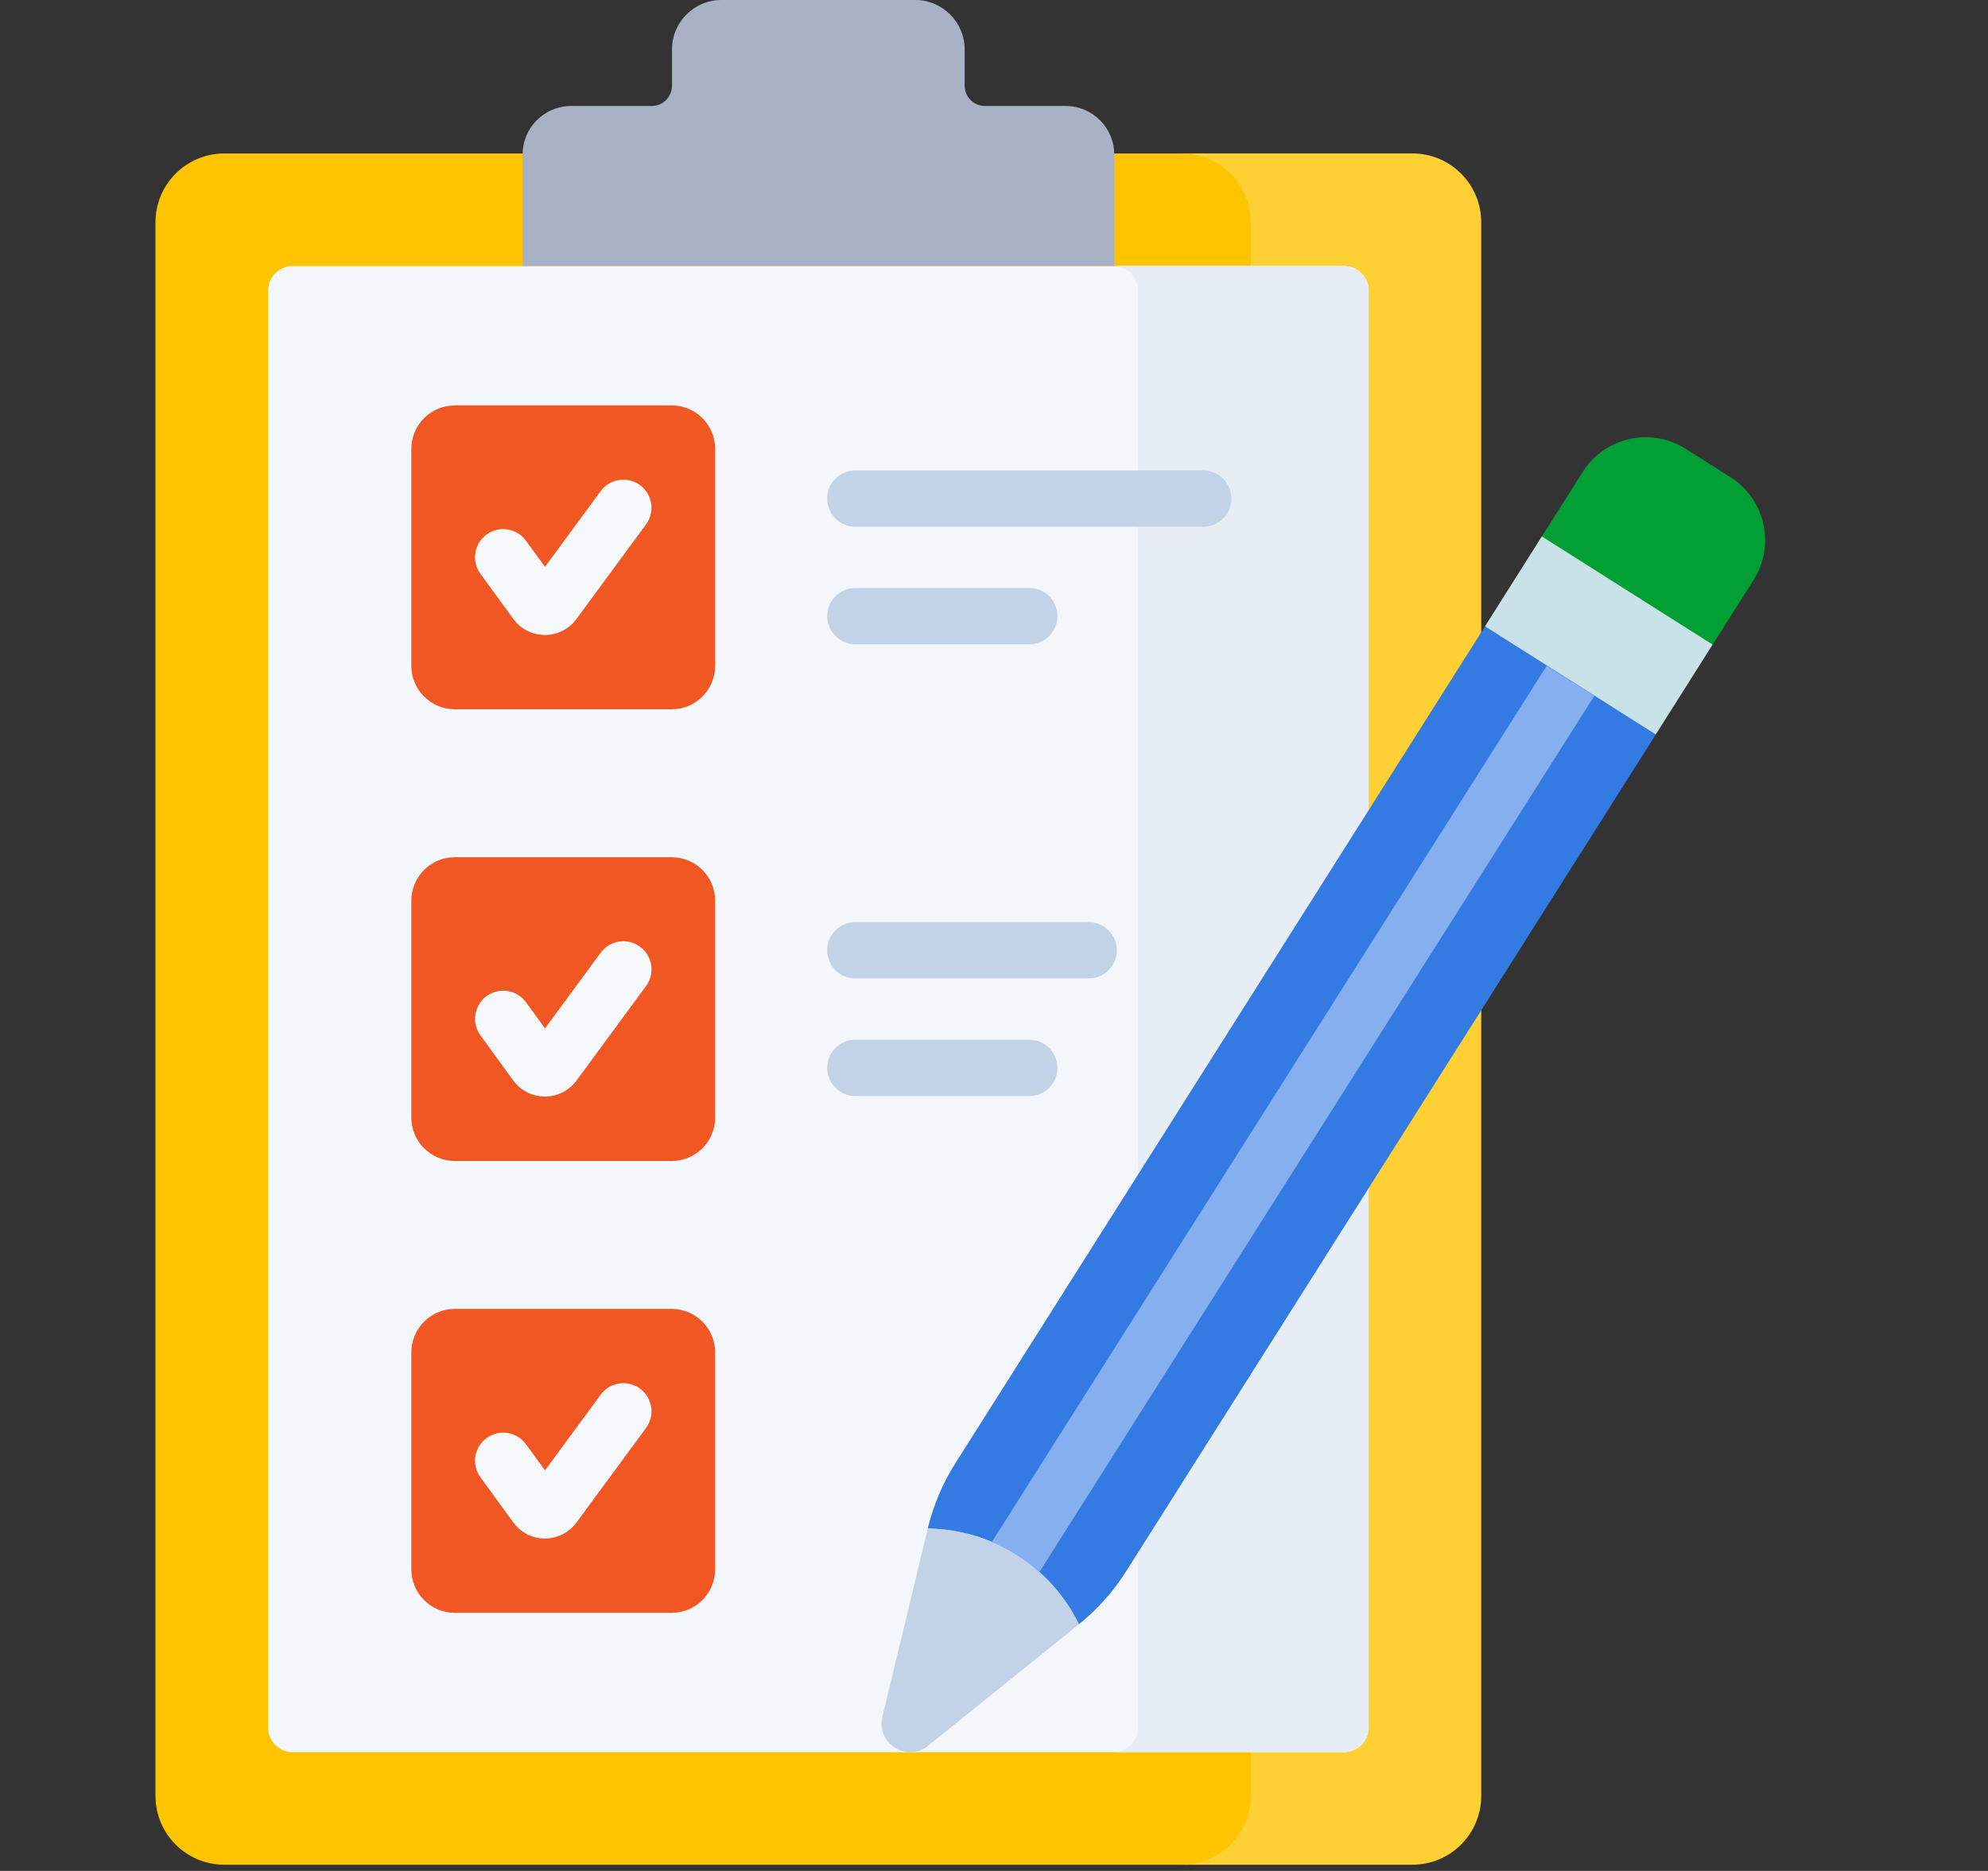 <?xml version="1.0" encoding="UTF-8"?>
<!-- Generator: Adobe Illustrator 16.0.0, SVG Export Plug-In . SVG Version: 6.00 Build 0)  -->
<!DOCTYPE svg PUBLIC "-//W3C//DTD SVG 1.1//EN" "http://www.w3.org/Graphics/SVG/1.1/DTD/svg11.dtd">
<svg version="1.1" id="Layer_1" xmlns="http://www.w3.org/2000/svg" xmlns:xlink="http://www.w3.org/1999/xlink" x="0px" y="0px" width="52.425px" height="49.34px" viewBox="0 0 52.425 49.34" enable-background="new 0 0 52.425 49.34" xml:space="preserve">
<rect x="0" y="0" width="52.425" height="49.34" fill="#333333" stroke="none"/>
<g id="Demonstrative_UI_7_">
	<g id="healthcare-covid19-coronavirus-hand-hearth_4_">
		<g>
			<g>
				<g>
					<g>
						<path fill="#FEC400" d="M33.103,47.361V5.863c0-1.003-0.813-1.816-1.815-1.816H5.917C4.914,4.047,4.1,4.859,4.1,5.863v41.499        c0,1.004,0.813,1.815,1.817,1.815h25.371C32.291,49.177,33.103,48.365,33.103,47.361L33.103,47.361z"/>
						<path fill="#FED033" d="M37.245,4.046h-6.08c1.003,0,1.815,0.813,1.815,1.817v41.499c0,1.004-0.813,1.815-1.815,1.815h6.08        c1.003,0,1.816-0.812,1.816-1.815V5.863C39.061,4.859,38.248,4.046,37.245,4.046z"/>
						<path fill="#F3F6FA" d="M7.069,45.561V7.665c0-0.358,0.292-0.649,0.65-0.649h27.724c0.357,0,0.649,0.291,0.649,0.649v37.896        c0,0.356-0.292,0.647-0.649,0.647H7.719C7.361,46.208,7.069,45.917,7.069,45.561L7.069,45.561z"/>
						<path fill="#E7EDF5" d="M35.443,7.015h-6.079c0.356,0,0.647,0.291,0.647,0.649v37.896c0,0.356-0.291,0.647-0.647,0.647h6.079        c0.357,0,0.649-0.291,0.649-0.647V7.665C36.092,7.306,35.8,7.015,35.443,7.015z"/>
						<path fill="#A9B1C4" d="M25.439,2.261V1.305C25.439,0.584,24.856,0,24.136,0h-5.111c-0.721,0-1.304,0.584-1.304,1.305v0.956        c0,0.294-0.239,0.534-0.534,0.534h-2.125c-0.707,0-1.281,0.573-1.281,1.28v2.94h15.602v-2.94c0-0.708-0.575-1.28-1.281-1.28        h-2.127C25.679,2.795,25.439,2.556,25.439,2.261L25.439,2.261z"/>
					</g>
					<g>
						<g>
							<path fill="#F15723" d="M10.847,17.558v-5.719c0-0.633,0.513-1.147,1.147-1.147h5.719c0.633,0,1.146,0.514,1.146,1.147v5.719         c0,0.633-0.513,1.147-1.146,1.147h-5.719C11.36,18.705,10.847,18.191,10.847,17.558z"/>
							<path fill="#F15723" d="M10.847,29.472v-5.718c0-0.634,0.513-1.147,1.147-1.147h5.719c0.633,0,1.146,0.513,1.146,1.147v5.718         c0,0.634-0.513,1.146-1.146,1.146h-5.719C11.36,30.618,10.847,30.105,10.847,29.472z"/>
							<path fill="#F15723" d="M10.847,41.385v-5.718c0-0.634,0.513-1.148,1.147-1.148h5.719c0.633,0,1.146,0.515,1.146,1.148v5.718         c0,0.635-0.513,1.149-1.146,1.149h-5.719C11.36,42.534,10.847,42.02,10.847,41.385z"/>
						</g>
						<g>
							<path fill="#F6F9F9" d="M14.369,16.746c-0.001,0-0.002,0-0.002,0c-0.327-0.001-0.638-0.159-0.831-0.424l-0.867-1.19         c-0.242-0.331-0.168-0.795,0.163-1.037c0.331-0.241,0.796-0.167,1.037,0.164l0.503,0.689l1.468-1.996         c0.243-0.33,0.707-0.401,1.038-0.158c0.33,0.244,0.4,0.707,0.157,1.037L15.2,16.326         C15.007,16.59,14.696,16.746,14.369,16.746z"/>
						</g>
						<g>
							<path fill="#F6F9F9" d="M14.369,28.918c-0.001,0-0.002,0-0.002,0c-0.329,0-0.638-0.158-0.832-0.422l-0.865-1.191         c-0.242-0.332-0.168-0.796,0.163-1.037s0.796-0.168,1.037,0.164l0.503,0.689l1.468-1.997c0.243-0.329,0.707-0.4,1.038-0.156         c0.33,0.241,0.4,0.708,0.157,1.037L15.2,28.5C15.007,28.762,14.696,28.918,14.369,28.918z"/>
						</g>
						<g>
							<path fill="#F6F9F9" d="M14.369,40.575c-0.001,0-0.002,0-0.002,0c-0.327,0-0.638-0.16-0.831-0.426l-0.867-1.189         c-0.242-0.332-0.168-0.796,0.163-1.035c0.332-0.243,0.796-0.17,1.037,0.162l0.503,0.689l1.468-1.995         c0.243-0.331,0.707-0.4,1.038-0.16c0.33,0.245,0.4,0.71,0.157,1.039L15.2,40.155C15.006,40.417,14.696,40.575,14.369,40.575         L14.369,40.575z"/>
						</g>
					</g>
					<g>
						<g>
							<path fill="#C2D3E7" d="M31.73,13.891h-9.174c-0.409,0-0.743-0.333-0.743-0.743c0-0.41,0.333-0.742,0.743-0.742h9.174         c0.409,0,0.743,0.333,0.743,0.742C32.473,13.558,32.139,13.891,31.73,13.891z"/>
						</g>
						<g>
							<path fill="#C2D3E7" d="M27.143,16.991h-4.587c-0.409,0-0.742-0.332-0.742-0.742c0-0.41,0.333-0.742,0.742-0.742h4.587         c0.409,0,0.742,0.332,0.742,0.742C27.885,16.659,27.552,16.991,27.143,16.991z"/>
						</g>
					</g>
					<g>
						<g>
							<path fill="#C2D3E7" d="M28.71,25.803h-6.155c-0.409,0-0.742-0.331-0.742-0.742c0-0.409,0.333-0.742,0.742-0.742h6.155         c0.409,0,0.742,0.333,0.742,0.742C29.453,25.472,29.12,25.803,28.71,25.803z"/>
						</g>
						<g>
							<path fill="#C2D3E7" d="M27.143,28.904h-4.587c-0.409,0-0.742-0.331-0.742-0.742c0-0.41,0.333-0.742,0.742-0.742h4.587         c0.409,0,0.742,0.332,0.742,0.742C27.885,28.573,27.552,28.904,27.143,28.904z"/>
						</g>
					</g>
				</g>
				<g>
					<g>
						<path fill="#337AE2" d="M43.661,19.375l-0.729-0.959l-2.726-1.727l-1.049-0.165l-13.96,22.06        c-0.337,0.532-0.585,1.116-0.731,1.728c1.698,0.021,3.24,0.998,3.985,2.523c0.49-0.394,0.912-0.868,1.248-1.4L43.661,19.375z"/>
						<path fill="#029F34" d="M45.63,12.582l-1.177-0.746c-0.917-0.581-2.135-0.309-2.715,0.609l-1.082,1.708l0.346,0.695        l3.279,2.076l0.88,0.081l1.081-1.709C46.824,14.378,46.55,13.163,45.63,12.582z"/>
					</g>
					<path fill="#C9E2E7" d="M39.161,16.517l1.498-2.37l4.504,2.852l-1.499,2.37L39.161,16.517z"/>
					<path fill="#C2D3E7" d="M28.452,42.835l-3.976,3.203c-0.56,0.453-1.375-0.063-1.207-0.763l1.197-4.964       C26.164,40.332,27.707,41.31,28.452,42.835L28.452,42.835z"/>
					<path fill="#85AFEE" d="M27.408,41.46l14.636-23.11l-1.256-0.793L26.155,40.666C26.613,40.86,27.038,41.129,27.408,41.46z"/>
				</g>
			</g>
		</g>
	</g>
</g>
</svg>